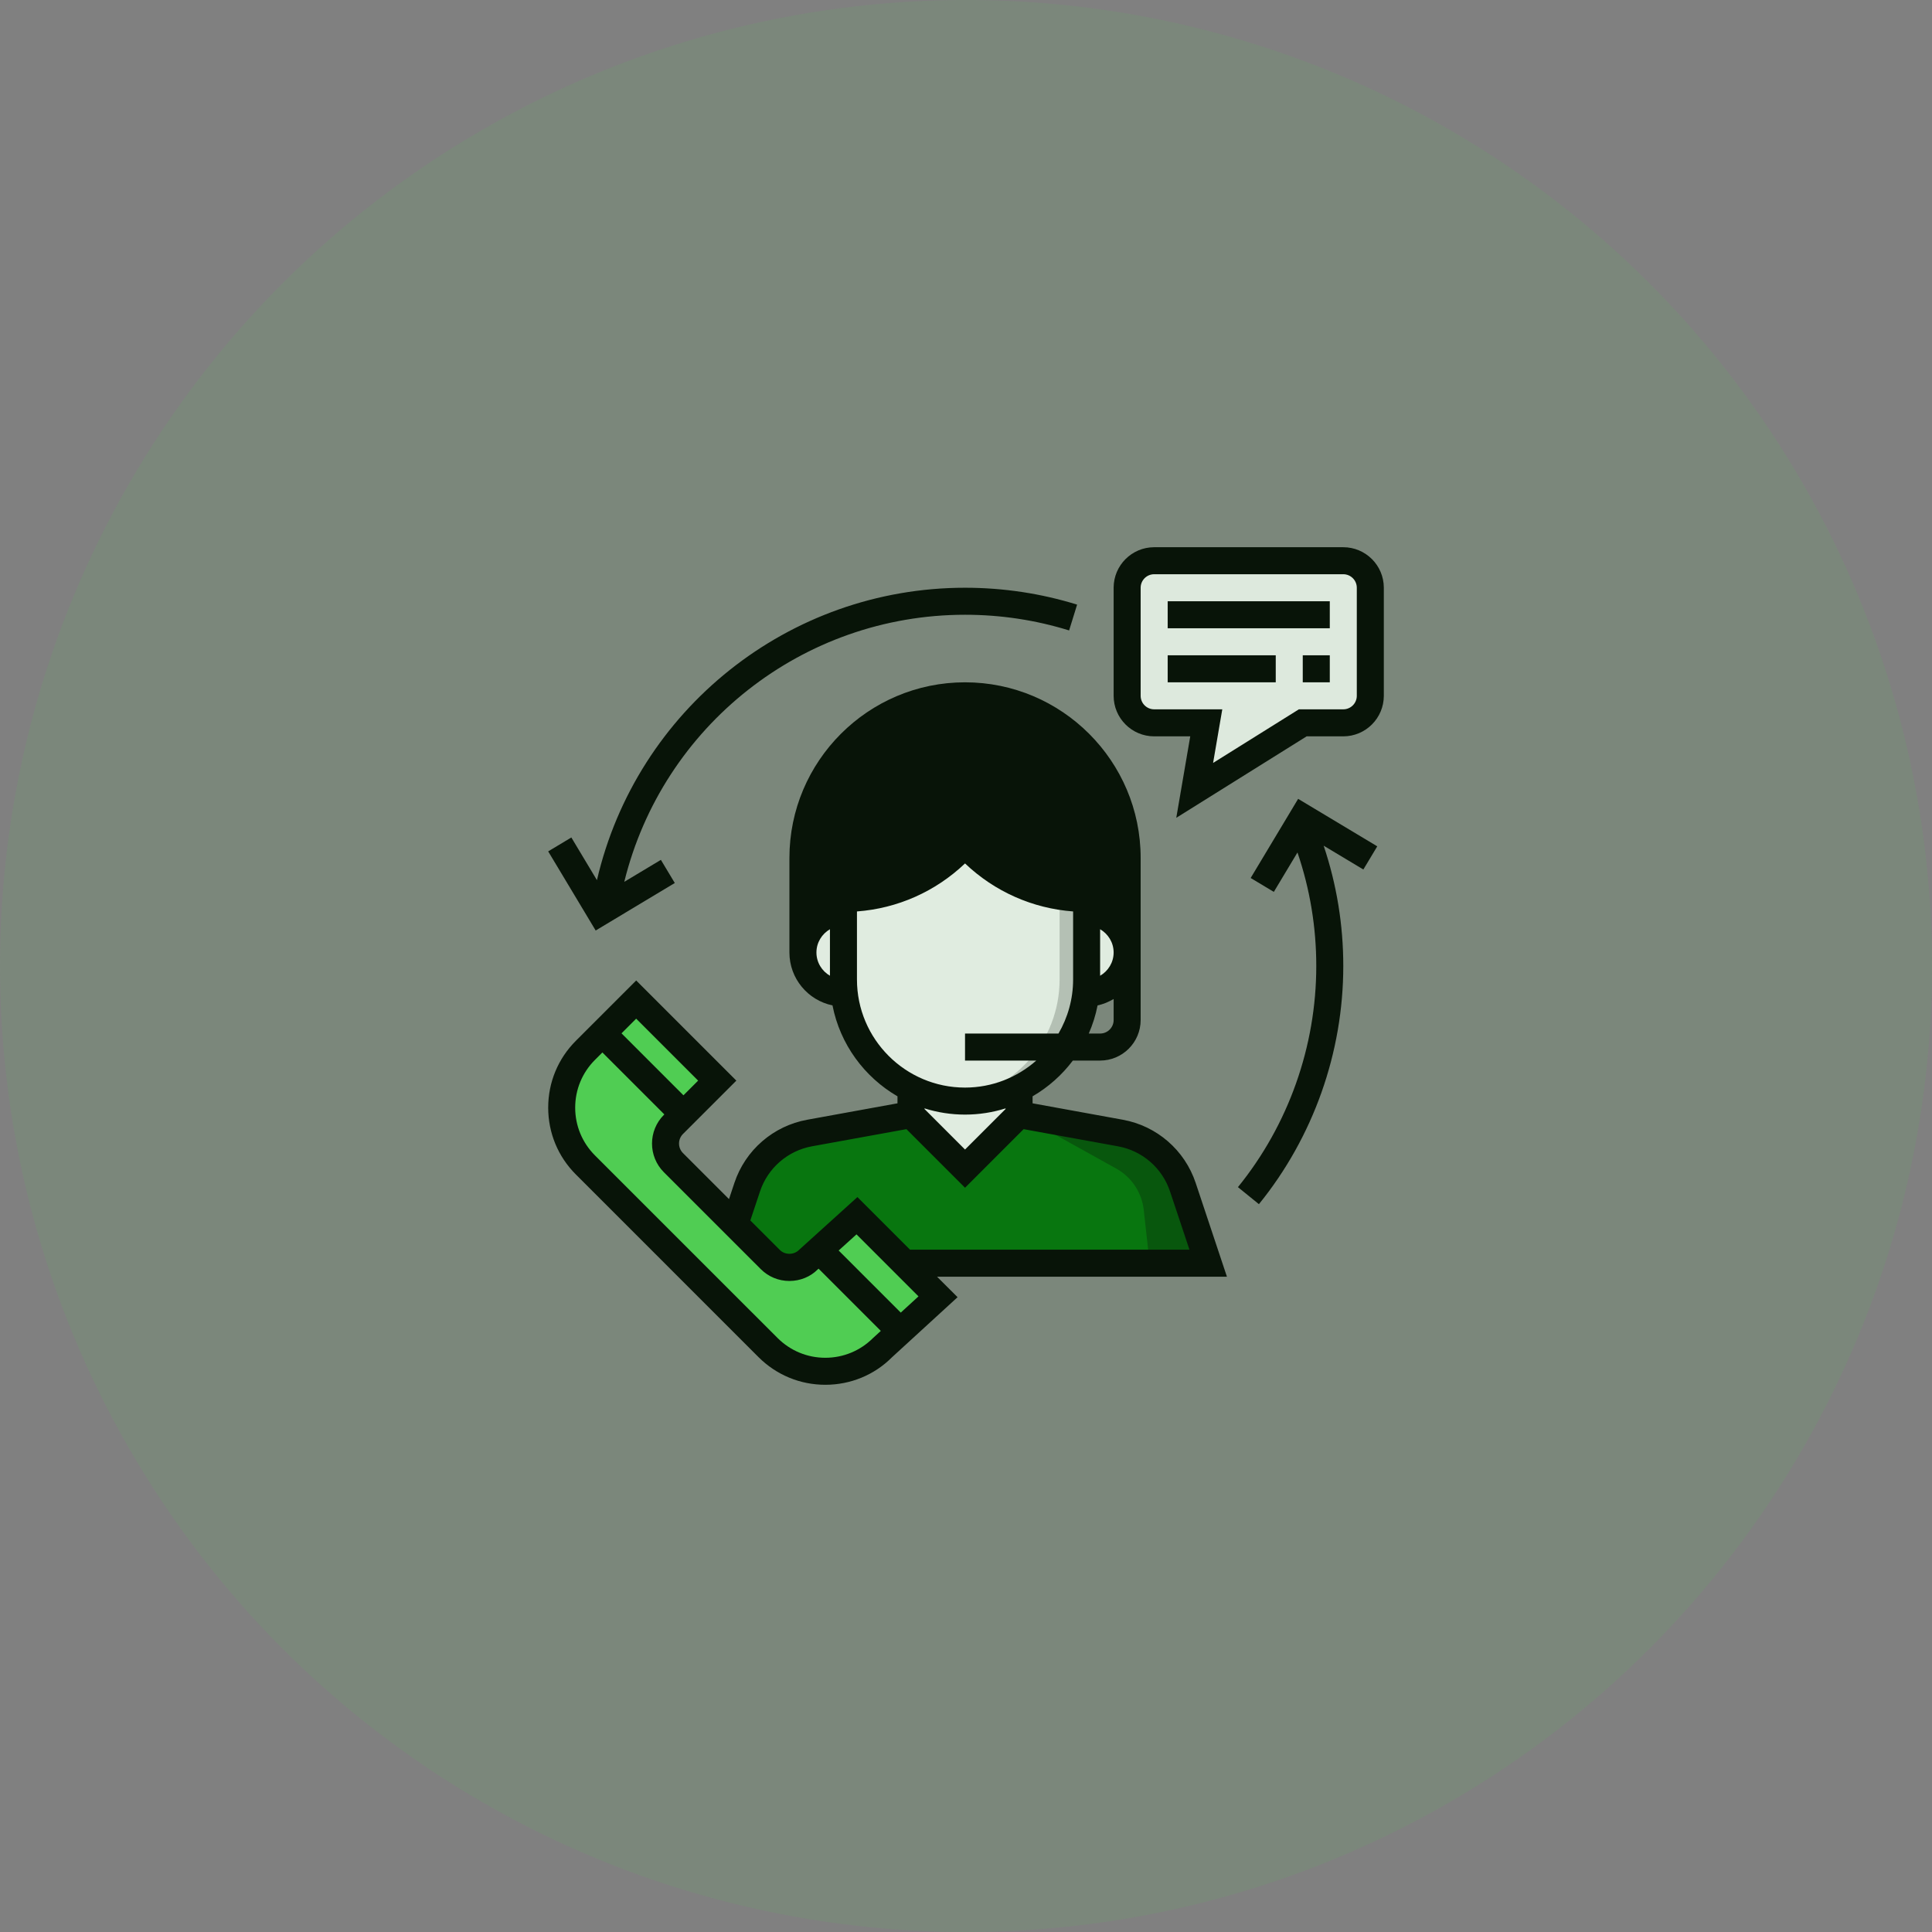 <svg
  xmlns="http://www.w3.org/2000/svg"
  width="173"
  height="173"
  viewBox="0 0 173 173"
  fill="none"
>
  <rect x="0" y="0" width="173" height="173" fill="#808080" stroke="none"/>
  <g clip-path="url(#clip0_1629_8264)">
    <path
      d="M71.897 85.29V76.823C71.897 68.806 78.397 62.306 86.413 62.306C94.43 62.306 100.93 68.806 100.93 76.823V85.29H71.897Z"
      fill="black"
    />
    <path
      d="M86.413 62.306C86.005 62.306 85.604 62.334 85.204 62.367C92.653 62.984 98.51 69.214 98.51 76.823V85.29H100.93V76.823C100.93 68.806 94.43 62.306 86.413 62.306Z"
      fill="black"
    />
    <path
      d="M81.575 113.113H108.188L105.917 106.302C105.079 103.789 102.938 101.931 100.33 101.456L91.252 99.806H81.575L72.496 101.456C69.889 101.931 67.747 103.787 66.909 106.302L65.849 111.118V113.113H81.575Z"
      fill="#006D08"
    />
    <path
      d="M81.575 96.177V99.806L86.413 104.645L91.252 99.806V96.177H81.575Z"
      fill="#EFEFEF"
    />
    <path
      d="M96.091 81.661H97.301C99.305 81.661 100.93 83.286 100.93 85.29C100.93 87.295 99.305 88.919 97.301 88.919H96.091V81.661Z"
      fill="#EFEFEF"
    />
    <path
      d="M76.736 81.661H75.526C73.522 81.661 71.897 83.286 71.897 85.29C71.897 87.295 73.522 88.919 75.526 88.919H76.736V81.661Z"
      fill="#EFEFEF"
    />
    <path
      d="M75.526 80.451V87.71C75.526 93.723 80.4 98.597 86.413 98.597C92.427 98.597 97.301 93.723 97.301 87.71V80.451C93.428 80.451 89.713 78.913 86.975 76.174L86.413 75.613L85.852 76.174C83.114 78.913 79.398 80.451 75.526 80.451Z"
      fill="#EFEFEF"
    />
    <path
      d="M94.881 87.71C94.881 93.313 90.646 97.923 85.204 98.525C85.602 98.57 86.005 98.597 86.413 98.597C92.427 98.597 97.301 93.723 97.301 87.71V80.452C96.484 80.452 95.676 80.368 94.881 80.235V87.71Z"
      fill="#BFBFBF"
    />
    <path
      d="M103.349 50.21H120.285C121.621 50.21 122.704 51.292 122.704 52.629V62.306C122.704 63.643 121.621 64.726 120.285 64.726H116.655L106.978 70.774L108.015 64.726H103.349C102.012 64.726 100.93 63.643 100.93 62.306V52.629C100.93 51.292 102.012 50.21 103.349 50.21Z"
      fill="#ECECEC"
    />
    <path
      d="M102.946 113.113H108.188L105.917 106.302C105.079 103.789 102.938 101.931 100.33 101.456L91.252 99.806L99.956 104.641C101.325 105.402 102.242 106.779 102.415 108.337L102.946 113.113Z"
      fill="#004A06"
    />
    <path
      d="M76.736 108.861L72.398 112.784C71.454 113.729 69.922 113.729 68.977 112.784L60.301 104.108C59.357 103.163 59.357 101.632 60.301 100.687L64.224 96.764L56.966 89.506L52.422 94.051C49.587 96.885 49.587 101.481 52.422 104.315L68.77 120.664C71.605 123.498 76.2 123.498 79.034 120.664L83.994 116.119L76.736 108.861Z"
      fill="#50CD53"
    />
    <path
      d="M107.065 105.92C106.086 102.987 103.59 100.821 100.546 100.267L92.462 98.796V98.17C93.869 97.353 95.093 96.261 96.068 94.968H98.51C100.511 94.968 102.139 93.339 102.139 91.339V76.823C102.139 68.151 95.084 61.097 86.413 61.097C77.743 61.097 70.688 68.151 70.688 76.823V85.29C70.688 87.623 72.346 89.574 74.545 90.028C75.224 93.505 77.397 96.447 80.365 98.17V98.796L72.28 100.267C69.237 100.821 66.739 102.987 65.762 105.92L65.278 107.373L61.158 103.253C60.686 102.781 60.686 102.013 61.158 101.541L65.936 96.764L56.968 87.796L51.568 93.195C49.968 94.795 49.088 96.921 49.088 99.183C49.088 101.445 49.968 103.571 51.568 105.17L67.916 121.519C69.516 123.118 71.642 124 73.904 124C76.166 124 78.292 123.118 79.853 121.555L85.746 116.156L83.908 114.322H109.865L107.065 105.92ZM86.413 102.935L82.784 99.306V99.249C83.931 99.609 85.149 99.806 86.413 99.806C87.678 99.806 88.896 99.609 90.043 99.249V99.306L86.413 102.935ZM98.51 92.548H97.493C97.844 91.749 98.11 90.906 98.282 90.028C98.799 89.921 99.276 89.715 99.72 89.456V91.339C99.72 92.006 99.177 92.548 98.51 92.548ZM98.51 83.207C99.23 83.627 99.72 84.399 99.72 85.29C99.72 86.182 99.23 86.954 98.51 87.373V83.207ZM73.107 85.29C73.107 84.399 73.597 83.627 74.317 83.207V87.373C73.597 86.954 73.107 86.182 73.107 85.29ZM74.317 79.242V80.623C73.886 80.736 73.482 80.905 73.107 81.124V76.823C73.107 69.486 79.077 63.516 86.413 63.516C93.75 63.516 99.72 69.486 99.72 76.823V81.124C99.345 80.905 98.941 80.735 98.51 80.623V79.242H97.301C93.724 79.242 90.361 77.848 87.83 75.319L86.413 73.902L84.997 75.319C82.466 77.848 79.103 79.242 75.526 79.242H74.317ZM76.736 87.71V81.615C80.369 81.342 83.756 79.843 86.413 77.316C89.071 79.843 92.458 81.343 96.091 81.615V87.71C96.091 89.473 95.609 91.123 94.782 92.548H86.413V94.968H92.793C91.088 96.469 88.858 97.387 86.413 97.387C81.078 97.387 76.736 93.046 76.736 87.71ZM62.514 96.764L61.2 98.078L55.653 92.53L56.966 91.216L62.514 96.764ZM73.902 121.581C72.287 121.581 70.767 120.95 69.624 119.808L53.276 103.461C52.134 102.319 51.505 100.8 51.505 99.185C51.505 97.569 52.134 96.049 53.276 94.907L53.941 94.242L59.489 99.789L59.445 99.833C58.031 101.248 58.031 103.55 59.445 104.966L68.12 113.64C68.805 114.325 69.716 114.704 70.686 114.704C71.657 114.704 72.567 114.326 73.209 113.683L73.299 113.602L78.872 119.175L78.178 119.811C77.036 120.95 75.517 121.581 73.902 121.581ZM80.658 117.537L75.097 111.976L76.695 110.531L82.246 116.083L80.658 117.537ZM81.489 111.903L76.777 107.191L71.542 111.927C71.086 112.386 70.288 112.386 69.831 111.927L67.189 109.285L68.055 106.685C68.753 104.589 70.538 103.042 72.711 102.645L81.167 101.109L86.413 106.356L91.659 101.11L100.113 102.647C102.287 103.043 104.071 104.589 104.769 106.686L106.51 111.903H81.489Z"
      fill="black"
    />
    <path
      d="M120.284 49H103.349C101.348 49 99.72 50.628 99.72 52.629V62.306C99.72 64.307 101.348 65.936 103.349 65.936H106.58L105.329 73.231L117.003 65.936H120.284C122.285 65.936 123.914 64.307 123.914 62.306V52.629C123.914 50.628 122.285 49 120.284 49ZM121.494 62.306C121.494 62.973 120.951 63.516 120.284 63.516H116.308L108.626 68.317L109.449 63.516H103.349C102.682 63.516 102.139 62.973 102.139 62.306V52.629C102.139 51.962 102.682 51.419 103.349 51.419H120.284C120.951 51.419 121.494 51.962 121.494 52.629V62.306Z"
      fill="black"
    />
    <path
      d="M119.075 53.839H104.559V56.258H119.075V53.839Z"
      fill="black"
    />
    <path
      d="M114.236 58.678H104.559V61.097H114.236V58.678Z"
      fill="black"
    />
    <path
      d="M119.075 58.678H116.655V61.097H119.075V58.678Z"
      fill="black"
    />
    <path
      d="M60.424 79.069L59.179 76.995L55.901 78.961C59.329 65.01 71.874 55.048 86.414 55.048C89.591 55.048 92.727 55.52 95.733 56.452L96.449 54.141C93.211 53.137 89.835 52.629 86.414 52.629C70.608 52.629 56.993 63.562 53.453 78.813L51.161 74.991L49.087 76.236L53.339 83.321L60.424 79.069Z"
      fill="black"
    />
    <path
      d="M111.99 78.619L114.064 79.864L116.181 76.335C117.295 79.595 117.865 83.005 117.865 86.5C117.865 93.694 115.373 100.727 110.85 106.302L112.729 107.827C117.601 101.822 120.284 94.247 120.284 86.5C120.284 82.8 119.688 79.186 118.526 75.727L122.081 77.859L123.326 75.785L116.241 71.533L111.99 78.619Z"
      fill="black"
    />
  </g>
  <circle
    cx="86.5"
    cy="86.5"
    r="86.5"
    fill="#50CD53"
    fill-opacity="0.1"
  />
  <defs>
    <clipPath id="clip0_1629_8264">
      <rect
        width="75"
        height="75"
        fill="white"
        transform="translate(49 49)"
      />
    </clipPath>
  </defs>
</svg>